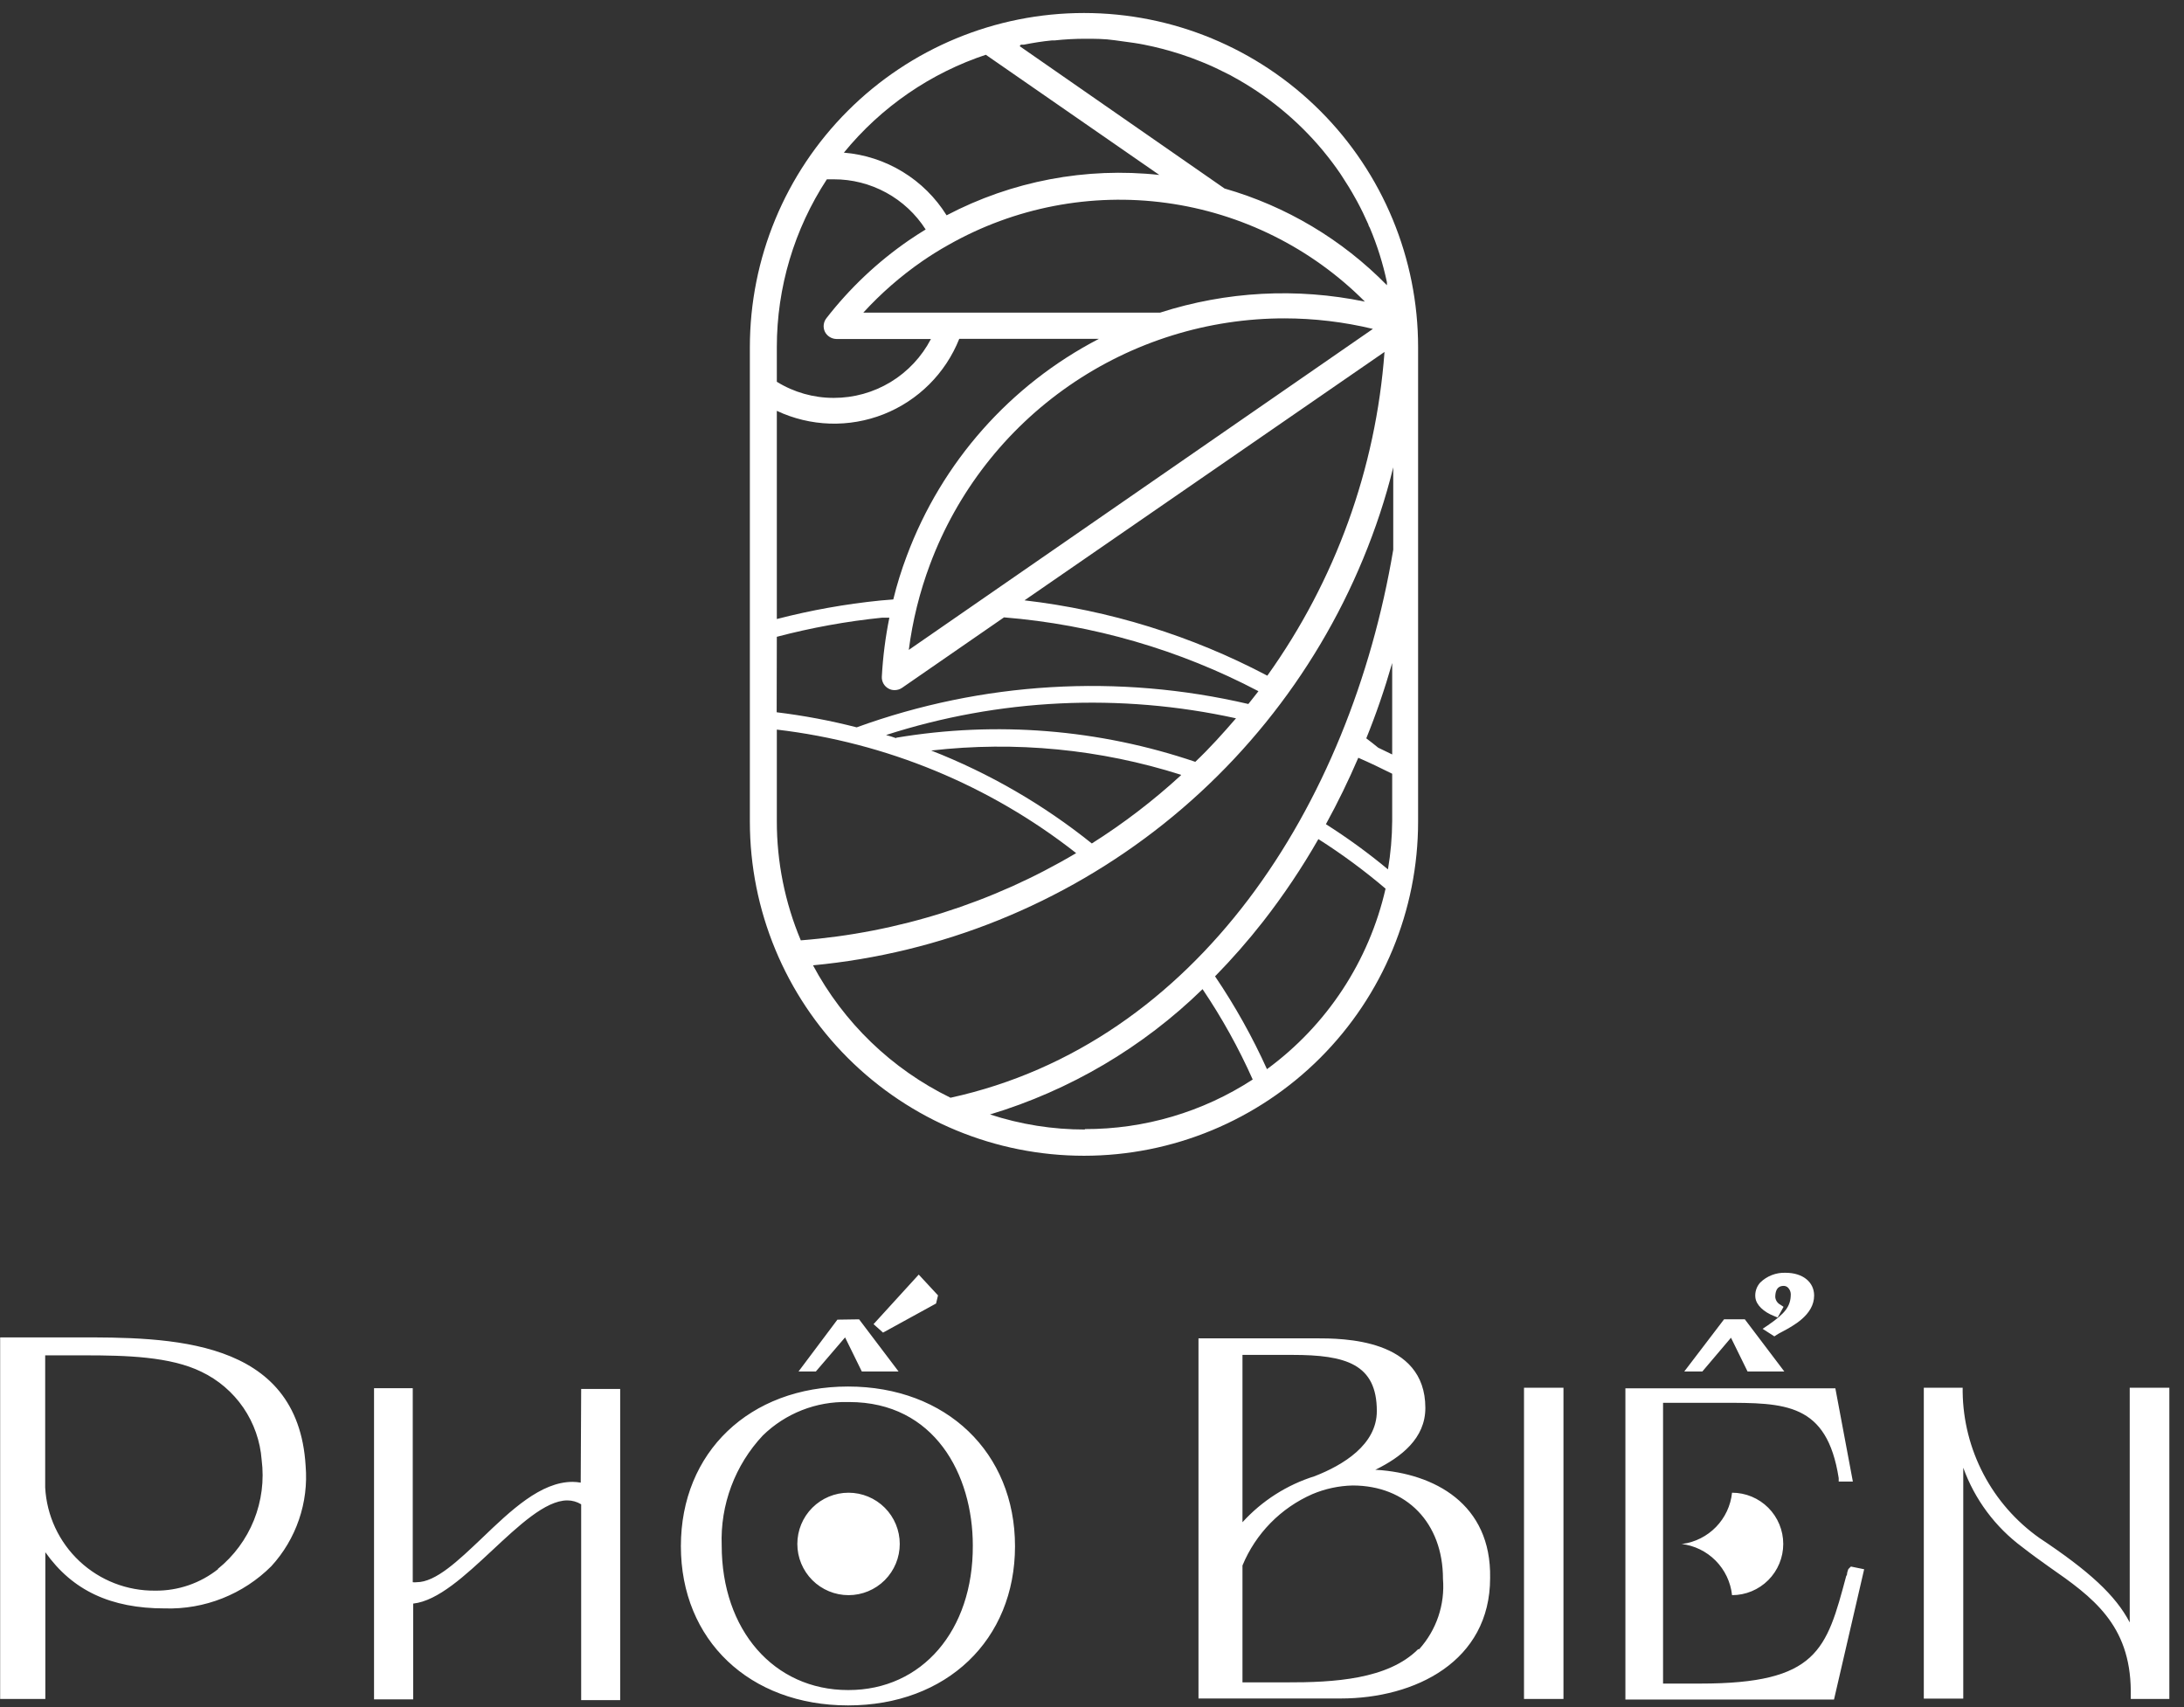 <svg width="87" height="68" viewBox="0 0 87 68" fill="none" xmlns="http://www.w3.org/2000/svg">
<rect x="0" y="0" width="87" height="68" fill="#333333" stroke="none"/>
<path d="M68.954 53.289L69.614 54.633H71.078L69.506 52.556H68.678L67.094 54.633H67.814L68.954 53.289ZM33.802 59.463C33.261 59.463 32.742 59.678 32.359 60.061C31.977 60.443 31.762 60.962 31.762 61.504C31.762 62.045 31.977 62.563 32.359 62.946C32.742 63.329 33.261 63.544 33.802 63.544C34.343 63.544 34.862 63.329 35.245 62.946C35.627 62.563 35.842 62.045 35.842 61.504C35.842 60.962 35.627 60.443 35.245 60.061C34.862 59.678 34.343 59.463 33.802 59.463ZM70.682 52.43L70.814 52.484L71.048 52.058L70.922 51.974C70.866 51.945 70.818 51.902 70.782 51.85C70.747 51.798 70.725 51.737 70.718 51.674C70.718 51.242 70.952 51.23 71.036 51.224C71.072 51.222 71.107 51.227 71.14 51.239C71.173 51.252 71.203 51.271 71.228 51.296C71.294 51.364 71.332 51.454 71.336 51.548C71.336 52.034 71.12 52.316 70.418 52.797L70.214 52.934L70.682 53.235L70.772 53.175C70.838 53.133 70.906 53.095 70.976 53.06C71.426 52.821 72.266 52.382 72.266 51.608C72.266 51.068 71.81 50.702 71.132 50.702C70.945 50.694 70.759 50.725 70.585 50.792C70.41 50.859 70.251 50.961 70.118 51.092C70.045 51.173 69.99 51.268 69.957 51.371C69.924 51.475 69.913 51.584 69.926 51.692C69.962 51.986 70.25 52.262 70.682 52.43ZM23.133 59.061C23.026 59.042 22.917 59.032 22.808 59.031C21.542 59.031 20.354 60.165 19.208 61.264C18.254 62.17 17.36 63.028 16.598 63.028C16.546 63.035 16.494 63.035 16.442 63.028V55.299H14.9V67.696H16.46V63.88C17.45 63.772 18.542 62.752 19.598 61.768C20.654 60.783 21.728 59.769 22.599 59.769C22.794 59.769 22.985 59.823 23.151 59.925V67.726H24.705V55.329H23.151L23.133 59.061ZM3.006 53.276H0.006V67.678H1.806V61.834C2.886 63.358 4.41 64.072 6.565 64.072C7.349 64.096 8.13 63.959 8.86 63.67C9.589 63.381 10.252 62.946 10.807 62.392C11.299 61.856 11.674 61.224 11.909 60.536C12.145 59.849 12.235 59.12 12.175 58.395C11.869 53.271 6.727 53.27 3.006 53.276ZM8.695 62.5C7.983 63.068 7.097 63.373 6.187 63.364C5.066 63.378 3.984 62.958 3.166 62.191C2.348 61.425 1.859 60.372 1.8 59.253V53.991H3.366C5.04 53.991 6.781 54.039 8.023 54.645C8.696 54.967 9.273 55.461 9.695 56.077C10.116 56.694 10.367 57.41 10.423 58.155C10.527 58.968 10.421 59.794 10.116 60.555C9.81 61.315 9.315 61.985 8.677 62.5H8.695ZM33.784 55.233C29.859 55.233 27.123 57.849 27.123 61.593C27.123 65.338 29.859 67.936 33.784 67.936C37.708 67.936 40.433 65.326 40.433 61.593C40.433 57.861 37.696 55.233 33.784 55.233ZM33.784 67.324C30.82 67.324 28.749 64.924 28.749 61.564C28.718 60.761 28.848 59.961 29.129 59.209C29.41 58.457 29.838 57.768 30.387 57.183C30.834 56.746 31.364 56.404 31.945 56.175C32.526 55.946 33.147 55.836 33.772 55.851H33.826C37.228 55.851 38.752 58.743 38.752 61.564C38.77 64.954 36.724 67.324 33.802 67.324H33.784ZM54.786 58.551C55.818 58.041 56.779 57.303 56.779 56.085C56.779 53.313 53.484 53.313 52.404 53.313H50.868H49.332H47.742V67.66H53.406C56.37 67.66 59.359 66.184 59.359 62.86C59.413 59.895 57.121 58.695 54.828 58.551H54.786ZM49.494 53.973H51.486C53.616 53.973 54.846 54.339 54.846 56.211C54.846 57.555 53.496 58.365 52.374 58.803C51.267 59.148 50.273 59.782 49.494 60.639V53.973ZM56.49 65.698C55.29 66.898 53.148 67.024 51.222 67.018H49.494V62.362C50.021 61.088 51.021 60.069 52.284 59.517C52.79 59.304 53.331 59.188 53.88 59.175C56.035 59.175 57.481 60.669 57.481 62.896C57.522 63.403 57.459 63.913 57.296 64.395C57.133 64.876 56.873 65.32 56.532 65.698H56.49ZM73.629 62.506C73.609 62.556 73.593 62.609 73.581 62.662C73.581 62.698 73.581 62.734 73.544 62.782C72.758 65.722 72.404 67.066 67.736 67.066H66.248V55.881H68.612C71.114 55.881 72.776 55.881 73.245 58.881V59.019H73.809L73.112 55.305H64.748V67.702H73.058L74.259 62.512L73.731 62.404L73.629 62.506ZM66.974 61.504C67.492 61.563 67.975 61.798 68.343 62.169C68.71 62.54 68.941 63.025 68.996 63.544C69.537 63.544 70.056 63.329 70.439 62.946C70.821 62.563 71.036 62.045 71.036 61.504C71.036 60.962 70.821 60.443 70.439 60.061C70.056 59.678 69.537 59.463 68.996 59.463C68.943 59.976 68.718 60.456 68.359 60.826C68 61.196 67.527 61.435 67.016 61.504H66.974ZM84.838 55.281V64.63C84.274 63.55 83.224 62.584 81.237 61.264C80.306 60.604 79.543 59.733 79.013 58.723C78.482 57.712 78.198 56.59 78.183 55.449V55.281H76.635V67.666H78.207V58.467C78.662 59.73 79.481 60.831 80.559 61.63C80.919 61.912 81.279 62.17 81.633 62.422C83.362 63.622 84.856 64.714 84.88 67.348V67.678H86.416V55.281H84.838ZM60.709 55.281V67.678H62.281V55.281H60.709ZM37.366 51.602L36.598 50.774L34.798 52.748L35.176 53.085L37.288 51.926L37.366 51.602ZM33.358 52.569L31.81 54.633H32.5L33.664 53.276L34.33 54.633H35.794L34.222 52.556L33.358 52.569ZM56.49 32.7V13.828C56.49 10.298 55.088 6.913 52.592 4.417C50.096 1.921 46.711 0.518 43.181 0.518C39.651 0.518 36.266 1.921 33.77 4.417C31.274 6.913 29.871 10.298 29.871 13.828V32.73C29.871 36.26 31.274 39.645 33.77 42.141C36.266 44.637 39.651 46.04 43.181 46.04C46.711 46.04 50.096 44.637 52.592 42.141C55.088 39.645 56.49 36.26 56.49 32.73V32.7ZM55.458 32.7C55.454 33.348 55.398 33.994 55.29 34.632C54.506 33.98 53.68 33.379 52.818 32.832C53.286 31.98 53.716 31.098 54.108 30.186C54.564 30.384 55.014 30.6 55.458 30.822V32.7ZM55.458 30.054L54.9 29.784C54.744 29.658 54.588 29.532 54.426 29.412C54.816 28.452 55.158 27.456 55.458 26.411V30.054ZM40.667 1.779H40.787C41.153 1.707 41.525 1.646 41.903 1.61H42.011C42.409 1.567 42.81 1.545 43.211 1.544C43.613 1.544 44.003 1.544 44.411 1.604L44.759 1.652C45.029 1.688 45.305 1.725 45.575 1.779L45.941 1.857C46.199 1.917 46.463 1.983 46.715 2.061L47.045 2.163C47.321 2.253 47.586 2.349 47.849 2.457L48.096 2.559C48.408 2.691 48.696 2.841 49.014 2.997L49.098 3.045C50.474 3.792 51.696 4.793 52.698 5.997L52.746 6.057C52.974 6.333 53.184 6.615 53.382 6.903L53.46 7.023C53.646 7.305 53.82 7.587 53.982 7.881L54.066 8.031C54.228 8.331 54.372 8.631 54.51 8.943C54.51 8.991 54.552 9.033 54.57 9.081C54.864 9.779 55.091 10.502 55.248 11.242V11.362C53.462 9.54 51.233 8.212 48.78 7.509L40.619 1.839L40.667 1.779ZM51.162 12.682C52.35 12.683 53.535 12.824 54.69 13.102L36.202 25.889C36.352 24.724 36.636 23.581 37.048 22.481C38.126 19.598 40.06 17.114 42.59 15.363C45.121 13.611 48.126 12.675 51.204 12.682H51.162ZM46.151 12.454H37.81H34.39C35.095 11.684 35.884 10.996 36.742 10.402C37.066 10.18 37.408 9.963 37.786 9.753C40.417 8.261 43.465 7.674 46.461 8.083C49.458 8.492 52.237 9.873 54.372 12.016C51.66 11.454 48.848 11.605 46.211 12.454H46.151ZM55.152 14.02C54.809 18.665 53.194 23.127 50.484 26.916C47.473 25.326 44.193 24.308 40.811 23.915L55.152 14.02ZM39.251 2.168L46.181 6.969C43.26 6.651 40.31 7.211 37.708 8.577C37.268 7.871 36.669 7.277 35.958 6.844C35.248 6.41 34.445 6.149 33.616 6.081C35.102 4.26 37.078 2.902 39.31 2.168H39.251ZM30.945 13.828C30.945 11.453 31.638 9.13 32.938 7.143C33.028 7.143 33.118 7.143 33.214 7.143C33.943 7.141 34.66 7.324 35.3 7.673C35.94 8.022 36.481 8.527 36.874 9.141C36.64 9.285 36.412 9.429 36.196 9.579C34.952 10.437 33.847 11.482 32.92 12.676C32.861 12.751 32.824 12.842 32.813 12.937C32.802 13.033 32.819 13.129 32.86 13.216C32.903 13.301 32.969 13.373 33.051 13.424C33.132 13.475 33.226 13.502 33.322 13.504H37.084C36.716 14.212 36.16 14.805 35.478 15.219C34.795 15.633 34.012 15.851 33.214 15.85C32.413 15.852 31.627 15.63 30.945 15.208V13.828ZM30.945 16.366C31.608 16.678 32.327 16.85 33.058 16.874C33.789 16.897 34.518 16.77 35.199 16.502C35.879 16.233 36.498 15.828 37.016 15.311C37.534 14.795 37.941 14.178 38.212 13.498H43.775C40.243 15.331 37.516 18.41 36.124 22.139C35.909 22.707 35.728 23.289 35.584 23.879L35.074 23.921C33.681 24.061 32.301 24.308 30.945 24.659V16.366ZM30.945 25.367C32.324 25.004 33.728 24.749 35.146 24.605H35.428C35.271 25.379 35.171 26.163 35.128 26.951C35.122 27.047 35.144 27.142 35.189 27.225C35.235 27.309 35.303 27.379 35.386 27.425C35.462 27.47 35.55 27.493 35.638 27.491C35.743 27.491 35.845 27.46 35.932 27.401L39.995 24.593C43.536 24.881 46.984 25.881 50.13 27.534C49.998 27.701 49.866 27.875 49.728 28.044C44.547 26.835 39.127 27.158 34.126 28.974C33.078 28.705 32.014 28.505 30.939 28.374L30.945 25.367ZM35.698 29.406C35.566 29.358 35.434 29.316 35.296 29.28C39.802 27.828 44.612 27.598 49.236 28.614C48.72 29.214 48.179 29.814 47.615 30.348C43.784 29.047 39.689 28.717 35.698 29.388V29.406ZM47.045 30.882C45.945 31.892 44.756 32.802 43.493 33.6C41.561 32.049 39.404 30.801 37.096 29.898C40.444 29.514 43.834 29.843 47.045 30.864V30.882ZM30.945 32.718V29.064C35.297 29.575 39.423 31.278 42.869 33.984C39.527 35.968 35.774 37.157 31.9 37.459C31.267 35.952 30.942 34.334 30.945 32.7V32.718ZM32.374 38.455C37.482 37.975 42.34 36.016 46.354 32.819C50.367 29.622 53.362 25.325 54.972 20.453C55.17 19.853 55.344 19.253 55.5 18.616V21.899C53.784 32.1 47.7 41.575 37.864 43.729C35.521 42.587 33.599 40.732 32.374 38.431V38.455ZM43.223 44.995C41.937 44.997 40.659 44.794 39.437 44.395C42.619 43.436 45.524 41.724 47.904 39.403C48.673 40.542 49.342 41.747 49.902 43.003C47.911 44.299 45.586 44.985 43.211 44.978L43.223 44.995ZM50.472 42.595C49.889 41.304 49.196 40.066 48.402 38.893C49.08 38.201 49.719 37.472 50.316 36.709C51.127 35.668 51.863 34.571 52.518 33.426C53.455 34.021 54.349 34.681 55.194 35.4C54.536 38.287 52.859 40.839 50.472 42.589V42.595Z" fill="white"/>
</svg>
